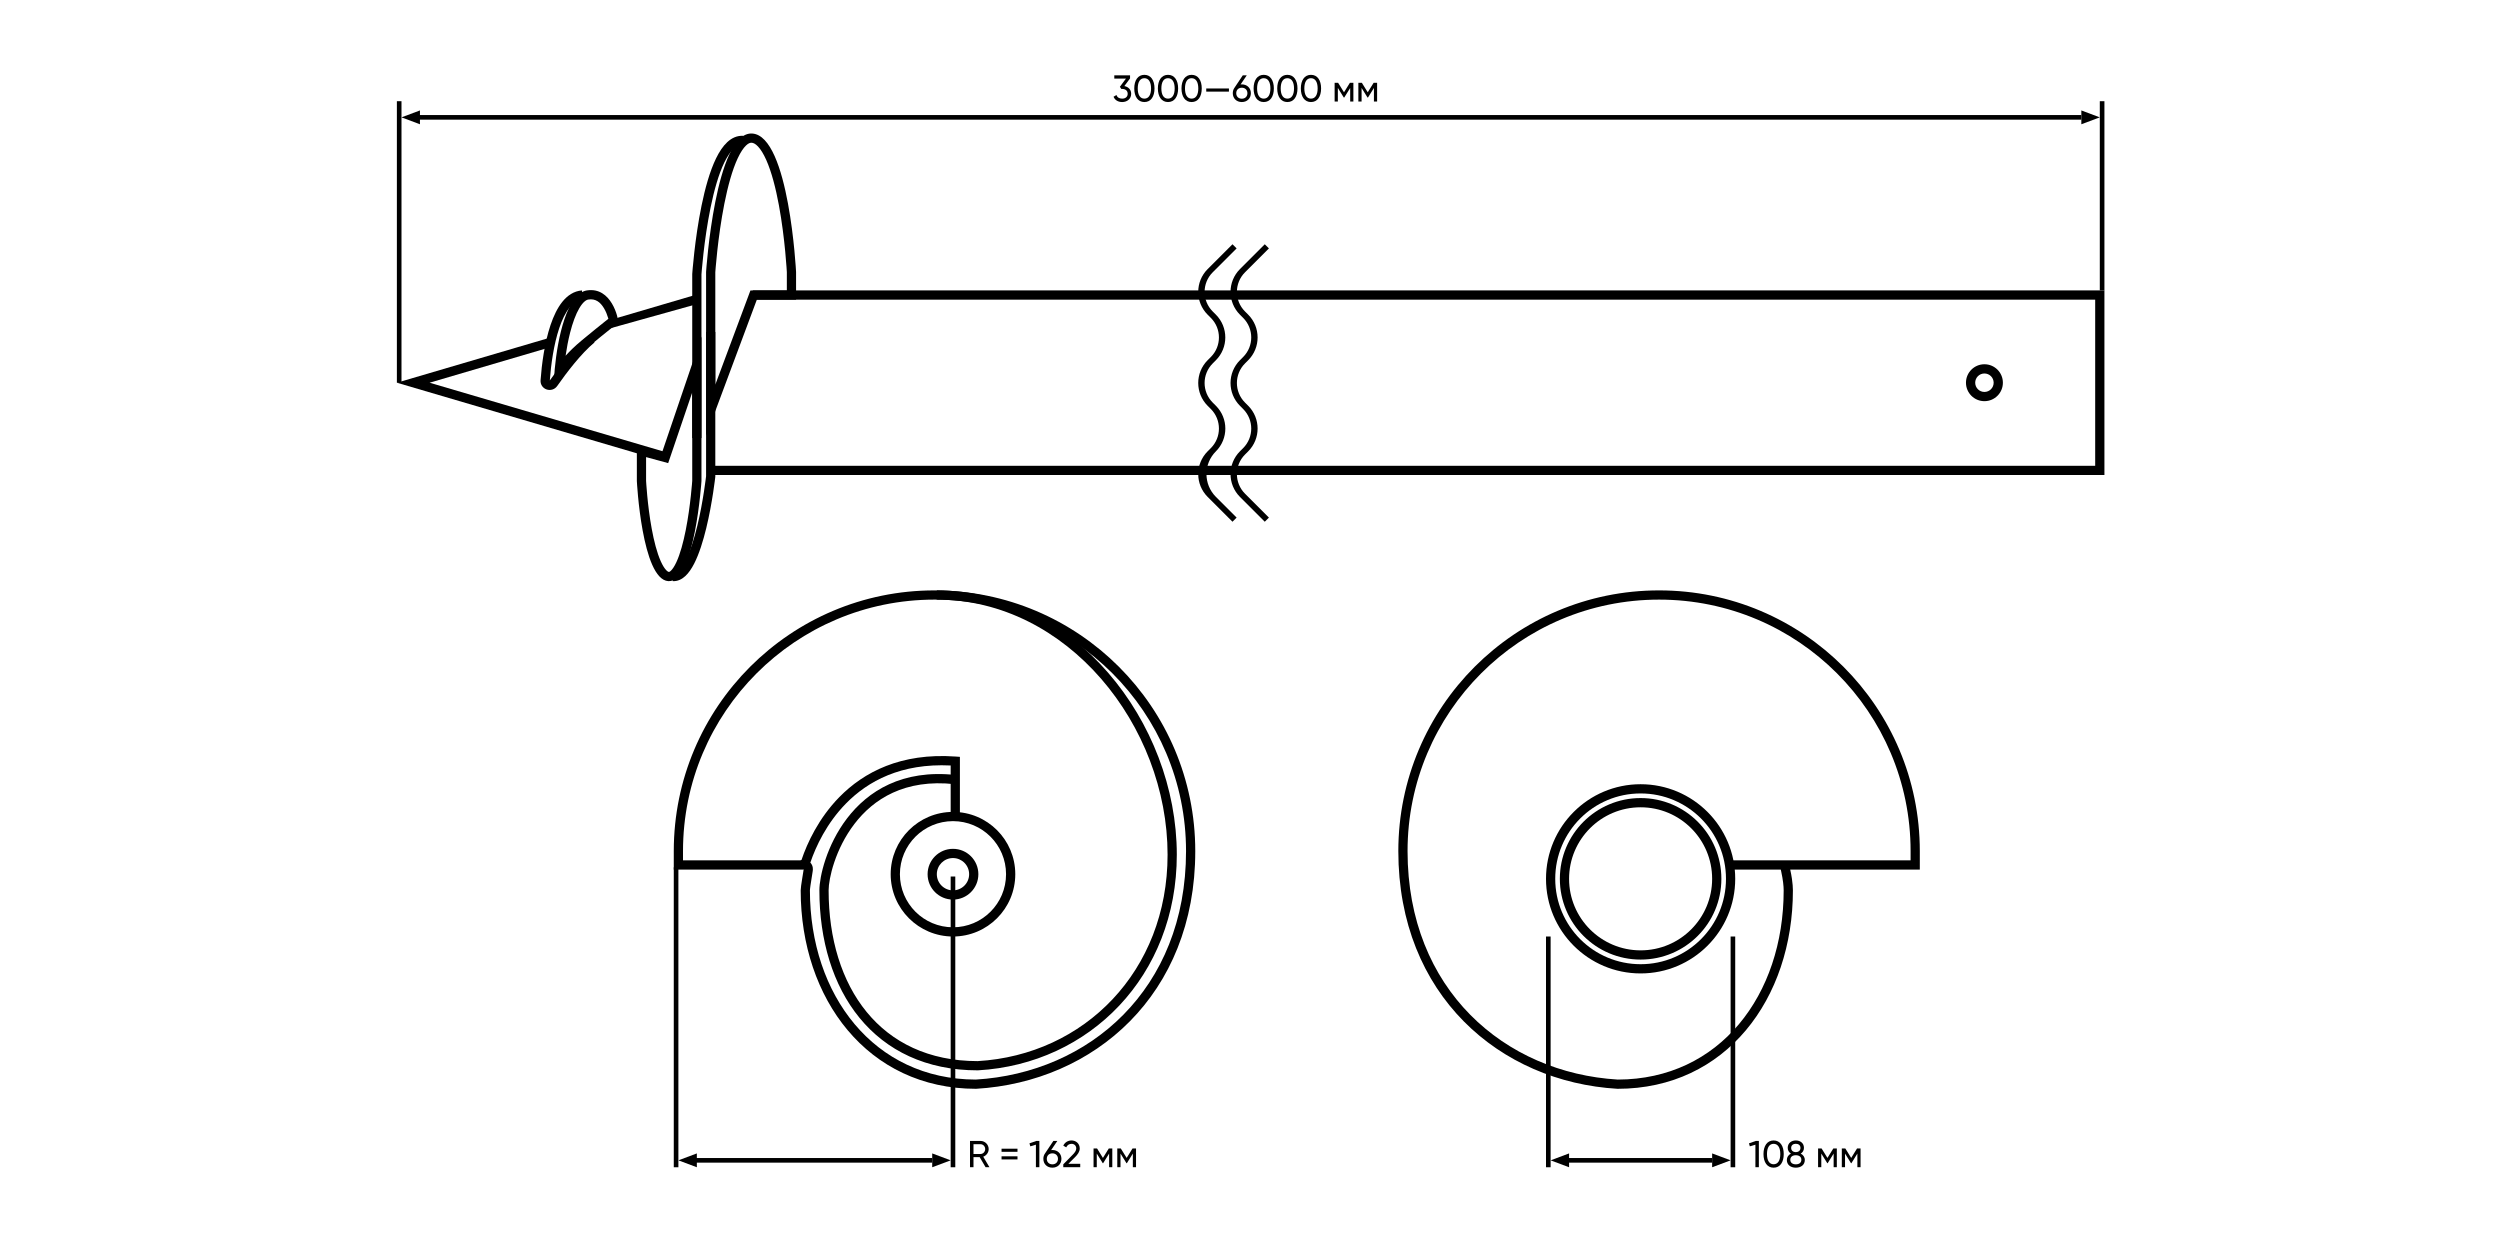 <svg width="1600" height="800" viewBox="0 0 1600 800" fill="none" xmlns="http://www.w3.org/2000/svg">
<rect width="1600" height="800" fill="white"/>
<path fill-rule="evenodd" clip-rule="evenodd" d="M427.636 296.401L443.03 251.126V307.663C443.022 307.777 443.01 307.944 442.994 308.16C442.96 308.618 442.908 309.298 442.835 310.167C442.689 311.905 442.462 314.396 442.136 317.385C441.484 323.378 440.446 331.305 438.9 339.155C437.336 347.092 435.325 354.571 432.85 359.867C431.606 362.531 430.416 364.262 429.411 365.23C428.503 366.108 428.12 366.037 428.103 366.034C428.103 366.034 428.103 366.034 428.103 366.034C427.94 366.022 427.349 365.942 426.305 364.829C425.225 363.677 424.031 361.789 422.828 359.075C420.427 353.658 418.538 346.224 417.107 338.429C415.691 330.714 414.783 322.988 414.229 317.164C413.953 314.26 413.766 311.845 413.649 310.162C413.591 309.321 413.549 308.664 413.523 308.221C413.51 307.999 413.5 307.832 413.495 307.721L413.494 307.706V292.544L427.636 296.401ZM407.586 284.81V307.864C407.586 307.864 410.767 370.86 427.731 371.929C444.696 372.995 448.937 307.864 448.937 307.864V215.401L423.831 289.24L407.586 284.81Z" fill="black"/>
<path fill-rule="evenodd" clip-rule="evenodd" d="M457.78 305.236C457.78 305.235 457.78 305.234 454.844 304.91L457.78 305.236L457.798 305.072V212.447H451.891V304.743L451.888 304.76C451.875 304.879 451.854 305.058 451.826 305.292C451.771 305.759 451.686 306.449 451.573 307.328C451.345 309.087 451.001 311.603 450.536 314.62C449.604 320.662 448.189 328.681 446.256 336.646C444.313 344.653 441.888 352.424 438.99 358.065C437.537 360.892 436.053 363.009 434.591 364.356C433.159 365.677 431.946 366.093 430.871 366.028L430.5 371.923C433.666 372.121 436.388 370.736 438.596 368.698C440.775 366.69 442.636 363.893 444.244 360.765C447.466 354.494 450.02 346.183 451.997 338.039C453.983 329.854 455.427 321.657 456.374 315.52C456.848 312.448 457.199 309.884 457.431 308.085C457.547 307.185 457.634 306.477 457.692 305.991C457.721 305.748 457.743 305.561 457.757 305.433L457.774 305.287L457.778 305.249L457.78 305.236Z" fill="black"/>
<path fill-rule="evenodd" clip-rule="evenodd" d="M355.037 236.118C354.616 240.674 354.422 244.745 354.422 247.89C354.422 247.89 356.523 243.883 360.775 238.312C364.266 233.739 369.208 228.112 375.627 222.785C389.865 210.97 395.772 206.54 395.772 206.54C395.772 203.585 391.342 183.464 375.627 185.864C362.869 187.813 356.85 216.463 355.037 236.118ZM361.987 227.662C362.692 222.805 363.638 217.754 364.856 212.966C366.463 206.651 368.455 201.15 370.773 197.218C373.193 193.112 375.246 191.898 376.519 191.704C381.086 191.006 384.129 193.253 386.533 197.242C387.741 199.248 388.606 201.467 389.164 203.38C389.231 203.612 389.293 203.832 389.348 204.041C388.777 204.488 388.118 205.008 387.367 205.605C384.073 208.219 379.003 212.307 371.855 218.239C368.084 221.368 364.797 224.589 361.987 227.662Z" fill="black"/>
<path fill-rule="evenodd" clip-rule="evenodd" d="M352.34 208.034C348.531 219.35 346.697 233.018 345.966 243.386C345.756 246.375 347.666 248.555 349.948 249.285C352.198 250.005 354.971 249.384 356.634 247.012C362.516 238.62 371.874 226.282 380.467 219.152L376.695 214.605C367.475 222.256 357.774 235.103 351.88 243.501C352.61 233.395 354.395 220.447 357.939 209.919C359.731 204.595 361.912 200.075 364.495 196.866C367.054 193.686 369.829 191.994 372.894 191.764L372.454 185.874C367.257 186.263 363.112 189.162 359.893 193.162C356.697 197.134 354.242 202.384 352.34 208.034Z" fill="black"/>
<path fill-rule="evenodd" clip-rule="evenodd" d="M480.278 185.882L457.797 246.171V174.27L457.801 174.222C457.812 174.06 457.829 173.816 457.853 173.495C457.901 172.854 457.974 171.907 458.077 170.697C458.281 168.278 458.599 164.815 459.055 160.659C459.967 152.333 461.422 141.302 463.592 130.36C465.78 119.329 468.623 108.773 472.188 101.198C473.976 97.397 475.775 94.724 477.46 93.109C479.064 91.572 480.205 91.303 481.058 91.357C482.067 91.419 483.409 91.934 485.12 93.747C486.869 95.6 488.656 98.463 490.384 102.336C493.836 110.071 496.505 120.557 498.508 131.392C500.496 142.148 501.768 152.902 502.543 160.995C502.93 165.033 503.192 168.392 503.356 170.735C503.438 171.906 503.496 172.823 503.533 173.443C503.552 173.753 503.565 173.988 503.574 174.144L503.578 174.226V185.882H480.278ZM509.485 174.069C509.485 174.069 505.055 86.938 481.426 85.461C457.797 83.984 451.89 174.069 451.89 174.069V278.92L484.38 191.789H509.485V174.069Z" fill="black"/>
<path fill-rule="evenodd" clip-rule="evenodd" d="M443.036 175.327C443.036 175.328 443.036 175.329 445.983 175.529L443.036 175.327L443.03 175.429V280.381H448.937V175.632L448.947 175.492C448.958 175.331 448.976 175.091 449 174.777C449.048 174.149 449.122 173.224 449.226 172.045C449.431 169.686 449.752 166.314 450.21 162.27C451.127 154.175 452.592 143.424 454.784 132.741C456.984 122.014 459.879 111.552 463.591 103.928C465.449 100.112 467.426 97.192 469.472 95.299C471.474 93.448 473.394 92.701 475.335 92.823L475.703 86.927C471.737 86.679 468.304 88.333 465.46 90.963C462.66 93.553 460.299 97.197 458.28 101.342C454.239 109.641 451.227 120.684 448.997 131.554C446.758 142.471 445.269 153.41 444.341 161.605C443.876 165.707 443.55 169.13 443.341 171.531C443.236 172.732 443.16 173.677 443.11 174.324C443.085 174.648 443.067 174.897 443.055 175.066L443.041 175.26L443.036 175.327Z" fill="black"/>
<path d="M481.835 185.865L479.698 191.772H1340.92V298.101H455.695L454.844 297.852V304.008H1346.83V185.865H481.835Z" fill="black"/>
<path d="M386.975 211.116L445.983 194.629V188.471L395.73 203.252C391.342 205.063 391.349 204.426 391.342 205.063V208.017C391.342 208.017 391.008 207.899 386.975 211.116Z" fill="black"/>
<path d="M351.356 222.46L274.935 244.937L426.638 289.555L424.119 294.972L254 244.937L352.941 215.836C352.345 218.033 351.819 220.252 351.356 222.46Z" fill="black"/>
<path fill-rule="evenodd" clip-rule="evenodd" d="M614.338 484.381V522.574H608.43V489.913C576.67 488.356 555.431 499.932 541.356 514.316C529.057 526.886 522.138 541.701 518.621 552.065C518.847 552.305 519.027 552.532 519.165 552.73C519.991 553.911 520.149 555.09 520.174 555.27C520.175 555.279 520.175 555.285 520.176 555.288C520.262 555.881 520.239 556.384 520.233 556.49L520.233 556.502C520.224 556.697 520.209 556.868 520.197 556.992C520.172 557.24 520.137 557.506 520.103 557.751C519.988 558.581 519.778 559.872 519.555 561.245C519.521 561.455 519.487 561.665 519.452 561.874C519.183 563.534 518.897 565.318 518.678 566.872C518.569 567.646 518.481 568.328 518.422 568.883C518.393 569.161 518.373 569.385 518.36 569.562C518.354 569.648 518.35 569.716 518.348 569.766C518.346 569.81 518.346 569.831 518.346 569.831C518.346 636.925 559.377 690.834 624.501 690.928C696.881 686.592 759.063 633.437 759.063 544.726C759.063 455.823 686.996 383.755 598.093 383.755C509.191 383.755 437.122 455.823 437.122 544.726V550.633H512.112C512.367 550.529 512.651 550.435 512.961 550.364C516.658 539.4 523.976 523.631 537.134 510.183C552.755 494.222 576.478 481.675 611.594 484.186L614.338 484.381ZM514.156 556.54H431.215V544.726C431.215 452.562 505.929 377.848 598.093 377.848C690.257 377.848 764.97 452.562 764.97 544.726C764.97 636.889 699.992 692.405 624.675 696.835C555.266 696.835 512.439 639.24 512.439 569.831C512.439 568.529 512.906 565.392 513.377 562.447C513.403 562.282 513.429 562.119 513.455 561.957C513.547 561.387 513.638 560.826 513.725 560.294C513.893 559.257 514.046 558.321 514.156 557.597C514.219 557.181 514.269 556.835 514.299 556.581C514.367 556.014 514.338 555.917 514.156 556.54ZM519.849 558.12C519.849 558.123 519.844 558.138 519.836 558.162C519.846 558.132 519.85 558.12 519.849 558.12Z" fill="black"/>
<path fill-rule="evenodd" clip-rule="evenodd" d="M1108.77 556.54H1139.69L1139.98 557.816C1141.14 563.079 1141.55 567.294 1141.55 569.831C1141.55 636.925 1100.52 690.834 1035.4 690.928C963.017 686.592 900.835 633.437 900.835 544.726C900.835 455.823 972.903 383.755 1061.81 383.755C1150.71 383.755 1222.78 455.823 1222.78 544.726V550.633H1108.77V556.54ZM1035.22 696.835C959.907 692.405 894.928 636.889 894.928 544.726C894.928 452.562 969.642 377.848 1061.81 377.848C1153.97 377.848 1228.68 452.562 1228.68 544.726V556.54H1145.74C1146.21 558.652 1146.57 560.634 1146.84 562.447C1147.27 565.413 1147.46 567.929 1147.46 569.831C1147.46 639.24 1104.63 696.835 1035.22 696.835Z" fill="black"/>
<path fill-rule="evenodd" clip-rule="evenodd" d="M609.907 593.46C628.665 593.46 643.873 578.252 643.873 559.494C643.873 540.735 628.665 525.527 609.907 525.527C591.149 525.527 575.941 540.735 575.941 559.494C575.941 578.252 591.149 593.46 609.907 593.46ZM609.907 599.367C631.929 599.367 649.781 581.516 649.781 559.494C649.781 537.472 631.929 519.62 609.907 519.62C587.885 519.62 570.034 537.472 570.034 559.494C570.034 581.516 587.885 599.367 609.907 599.367Z" fill="black"/>
<path fill-rule="evenodd" clip-rule="evenodd" d="M609.907 569.831C615.616 569.831 620.245 565.203 620.245 559.494C620.245 553.784 615.616 549.156 609.907 549.156C604.198 549.156 599.57 553.784 599.57 559.494C599.57 565.203 604.198 569.831 609.907 569.831ZM609.907 575.738C618.88 575.738 626.152 568.467 626.152 559.494C626.152 550.521 618.88 543.249 609.907 543.249C600.934 543.249 593.662 550.521 593.662 559.494C593.662 568.467 600.934 575.738 609.907 575.738Z" fill="black"/>
<path fill-rule="evenodd" clip-rule="evenodd" d="M747.249 546.997C747.249 464.586 683.195 383.755 599.57 383.755V377.848C687.223 377.848 753.156 462.143 753.156 546.997C753.156 624.552 697.472 680.907 625.916 685.015L625.833 685.021H625.748C592.67 685.021 567.213 672.341 550.086 651.412C533.014 630.557 524.41 601.765 524.41 569.775C524.41 561.094 529.011 540.91 542.106 523.767C555.361 506.421 577.338 492.19 611.709 496.009L611.059 501.881C578.975 498.316 558.943 511.462 546.8 527.356C534.499 543.456 530.317 562.379 530.317 569.775C530.317 600.77 538.658 628.126 554.655 647.67C570.577 667.122 594.286 679.093 625.662 679.114C694.034 675.144 747.249 621.41 747.249 546.997Z" fill="black"/>
<path fill-rule="evenodd" clip-rule="evenodd" d="M256.954 64.768V244.937L254 244.937V64.768H256.954Z" fill="black"/>
<path fill-rule="evenodd" clip-rule="evenodd" d="M1346.83 64.768V185.865H1343.87V64.768H1346.83Z" fill="black"/>
<path fill-rule="evenodd" clip-rule="evenodd" d="M1332.06 76.582H262.861V73.629H1332.06V76.582Z" fill="black"/>
<path d="M1332.06 70.675L1343.87 75.105L1332.06 79.536V70.675Z" fill="black"/>
<path d="M268.768 70.675L256.954 75.105L268.768 79.536V70.675Z" fill="black"/>
<path fill-rule="evenodd" clip-rule="evenodd" d="M992.397 599.367V747.046H989.443V599.367H992.397Z" fill="black"/>
<path fill-rule="evenodd" clip-rule="evenodd" d="M1110.54 599.367V747.046H1107.59V599.367H1110.54Z" fill="black"/>
<path fill-rule="evenodd" clip-rule="evenodd" d="M1095.77 744.093H1001.26V741.139H1095.77V744.093Z" fill="black"/>
<path d="M1095.77 738.186L1107.59 742.616L1095.77 747.046V738.186Z" fill="black"/>
<path d="M1004.21 738.186L992.397 742.616L1004.21 747.046V738.186Z" fill="black"/>
<path fill-rule="evenodd" clip-rule="evenodd" d="M434.169 555.063V747.046H431.215V555.063H434.169Z" fill="black"/>
<path fill-rule="evenodd" clip-rule="evenodd" d="M611.384 560.97V747.046H608.43V560.97H611.384Z" fill="black"/>
<path fill-rule="evenodd" clip-rule="evenodd" d="M596.616 744.093H443.03V741.139H596.616V744.093Z" fill="black"/>
<path d="M596.616 738.186L608.43 742.616L596.616 747.046V738.186Z" fill="black"/>
<path d="M445.983 738.186L434.169 742.616L445.983 747.046V738.186Z" fill="black"/>
<path d="M776.135 199.34C769.212 192.42 769.212 181.199 776.135 174.278L791.432 158.98L788.782 156.329L772.922 172.19C764.847 180.264 764.847 193.355 772.922 201.429L774.927 203.433C781.847 210.354 781.847 221.575 774.927 228.495L772.922 230.5C764.847 238.574 764.847 251.665 772.922 259.739L774.927 261.744C781.847 268.664 781.847 279.885 774.927 286.806L772.922 288.81C764.847 296.884 764.847 309.975 772.922 318.049L788.782 333.91L791.432 331.26L778.182 318.007C770.131 309.956 770.131 296.903 778.182 288.852C786.231 280.801 786.231 267.748 778.182 259.697L776.135 257.651C769.212 250.73 769.212 239.509 776.135 232.589L778.138 230.584C786.213 222.51 786.213 209.419 778.138 201.345L776.135 199.34Z" fill="black"/>
<path d="M796.81 199.34C789.887 192.42 789.887 181.199 796.81 174.278L812.107 158.98L809.458 156.329L793.597 172.19C785.522 180.264 785.522 193.355 793.597 201.429L795.602 203.433C802.523 210.354 802.523 221.575 795.602 228.495L793.597 230.5C785.522 238.574 785.522 251.665 793.597 259.739L795.602 261.744C802.523 268.664 802.523 279.885 795.602 286.806L793.597 288.81C785.522 296.884 785.522 309.975 793.597 318.049L809.458 333.91L812.107 331.26L796.81 315.961C789.887 309.04 789.887 297.819 796.81 290.899L798.813 288.894C806.888 280.82 806.888 267.729 798.813 259.655L796.81 257.651C789.887 250.73 789.887 239.509 796.81 232.589L798.813 230.584C806.888 222.51 806.888 209.419 798.813 201.345L796.81 199.34Z" fill="black"/>
<path fill-rule="evenodd" clip-rule="evenodd" d="M1270.03 250.844C1273.3 250.844 1275.94 248.199 1275.94 244.937C1275.94 241.674 1273.3 239.029 1270.03 239.029C1266.77 239.029 1264.13 241.674 1264.13 244.937C1264.13 248.199 1266.77 250.844 1270.03 250.844ZM1270.03 256.751C1276.56 256.751 1281.85 251.461 1281.85 244.937C1281.85 238.412 1276.56 233.122 1270.03 233.122C1263.51 233.122 1258.22 238.412 1258.22 244.937C1258.22 251.461 1263.51 256.751 1270.03 256.751Z" fill="black"/>
<path fill-rule="evenodd" clip-rule="evenodd" d="M1049.99 617.089C1080.17 617.089 1104.63 592.624 1104.63 562.447C1104.63 532.27 1080.17 507.806 1049.99 507.806C1019.81 507.806 995.35 532.27 995.35 562.447C995.35 592.624 1019.81 617.089 1049.99 617.089ZM1049.99 622.996C1083.43 622.996 1110.54 595.888 1110.54 562.447C1110.54 529.007 1083.43 501.899 1049.99 501.899C1016.55 501.899 989.443 529.007 989.443 562.447C989.443 595.888 1016.55 622.996 1049.99 622.996Z" fill="black"/>
<path fill-rule="evenodd" clip-rule="evenodd" d="M1049.99 608.228C1075.27 608.228 1095.77 587.73 1095.77 562.447C1095.77 537.165 1075.27 516.667 1049.99 516.667C1024.71 516.667 1004.21 537.165 1004.21 562.447C1004.21 587.73 1024.71 608.228 1049.99 608.228ZM1049.99 614.135C1078.54 614.135 1101.68 590.994 1101.68 562.447C1101.68 533.901 1078.54 510.759 1049.99 510.759C1021.45 510.759 998.304 533.901 998.304 562.447C998.304 590.994 1021.45 614.135 1049.99 614.135Z" fill="black"/>
<path d="M719.584 55.088L723.232 50.168V48.2H713.152V50.288H720.616L716.728 55.544L717.616 56.912H718.192C720.208 56.912 721.72 58.016 721.72 60.032C721.72 62.024 720.208 63.128 718.192 63.128C716.368 63.128 715.048 62.36 714.544 60.8L712.672 61.904C713.536 64.16 715.72 65.312 718.192 65.312C721.216 65.312 723.952 63.44 723.952 60.032C723.952 57.248 722.008 55.544 719.584 55.088Z" fill="black"/>
<path d="M732.404 65.312C736.58 65.312 738.884 61.784 738.884 56.6C738.884 51.416 736.58 47.888 732.404 47.888C728.252 47.888 725.924 51.416 725.924 56.6C725.924 61.784 728.252 65.312 732.404 65.312ZM732.404 63.128C729.692 63.128 728.156 60.776 728.156 56.6C728.156 52.424 729.692 50.048 732.404 50.048C735.116 50.048 736.676 52.424 736.676 56.6C736.676 60.776 735.116 63.128 732.404 63.128Z" fill="black"/>
<path d="M747.521 65.312C751.697 65.312 754.001 61.784 754.001 56.6C754.001 51.416 751.697 47.888 747.521 47.888C743.369 47.888 741.041 51.416 741.041 56.6C741.041 61.784 743.369 65.312 747.521 65.312ZM747.521 63.128C744.809 63.128 743.273 60.776 743.273 56.6C743.273 52.424 744.809 50.048 747.521 50.048C750.233 50.048 751.793 52.424 751.793 56.6C751.793 60.776 750.233 63.128 747.521 63.128Z" fill="black"/>
<path d="M762.638 65.312C766.814 65.312 769.118 61.784 769.118 56.6C769.118 51.416 766.814 47.888 762.638 47.888C758.486 47.888 756.158 51.416 756.158 56.6C756.158 61.784 758.486 65.312 762.638 65.312ZM762.638 63.128C759.926 63.128 758.39 60.776 758.39 56.6C758.39 52.424 759.926 50.048 762.638 50.048C765.35 50.048 766.91 52.424 766.91 56.6C766.91 60.776 765.35 63.128 762.638 63.128Z" fill="black"/>
<path d="M771.995 58.64H786.515V56.624H771.995V58.64Z" fill="black"/>
<path d="M794.768 54.008C794.504 54.008 794.241 54.032 793.977 54.056L797.937 48.2H795.393L789.992 56.288C789.344 57.2 788.984 58.352 788.984 59.648C788.984 62.984 791.384 65.312 794.768 65.312C798.128 65.312 800.552 62.984 800.552 59.648C800.552 56.312 798.128 54.008 794.768 54.008ZM794.768 63.176C792.656 63.176 791.193 61.784 791.193 59.648C791.193 57.512 792.656 56.144 794.768 56.144C796.856 56.144 798.344 57.536 798.344 59.648C798.344 61.784 796.856 63.176 794.768 63.176Z" fill="black"/>
<path d="M808.787 65.312C812.963 65.312 815.267 61.784 815.267 56.6C815.267 51.416 812.963 47.888 808.787 47.888C804.635 47.888 802.307 51.416 802.307 56.6C802.307 61.784 804.635 65.312 808.787 65.312ZM808.787 63.128C806.075 63.128 804.539 60.776 804.539 56.6C804.539 52.424 806.075 50.048 808.787 50.048C811.499 50.048 813.059 52.424 813.059 56.6C813.059 60.776 811.499 63.128 808.787 63.128Z" fill="black"/>
<path d="M823.904 65.312C828.08 65.312 830.384 61.784 830.384 56.6C830.384 51.416 828.08 47.888 823.904 47.888C819.752 47.888 817.424 51.416 817.424 56.6C817.424 61.784 819.752 65.312 823.904 65.312ZM823.904 63.128C821.192 63.128 819.656 60.776 819.656 56.6C819.656 52.424 821.192 50.048 823.904 50.048C826.616 50.048 828.176 52.424 828.176 56.6C828.176 60.776 826.616 63.128 823.904 63.128Z" fill="black"/>
<path d="M839.021 65.312C843.197 65.312 845.501 61.784 845.501 56.6C845.501 51.416 843.197 47.888 839.021 47.888C834.869 47.888 832.541 51.416 832.541 56.6C832.541 61.784 834.869 65.312 839.021 65.312ZM839.021 63.128C836.309 63.128 834.773 60.776 834.773 56.6C834.773 52.424 836.309 50.048 839.021 50.048C841.733 50.048 843.293 52.424 843.293 56.6C843.293 60.776 841.733 63.128 839.021 63.128Z" fill="black"/>
<path d="M866.162 53H863.93L860.162 59.072L856.394 53H854.162V65H856.226V56.288L860.042 62.432H860.306L864.122 56.288V65H866.162V53Z" fill="black"/>
<path d="M881.35 53H879.118L875.35 59.072L871.582 53H869.35V65H871.414V56.288L875.23 62.432H875.494L879.31 56.288V65H881.35V53Z" fill="black"/>
<path d="M1123.75 730.2L1119.34 731.736L1119.89 733.656L1123.46 732.6V747H1125.67V730.2H1123.75Z" fill="black"/>
<path d="M1135.11 747.312C1139.29 747.312 1141.59 743.784 1141.59 738.6C1141.59 733.416 1139.29 729.888 1135.11 729.888C1130.96 729.888 1128.63 733.416 1128.63 738.6C1128.63 743.784 1130.96 747.312 1135.11 747.312ZM1135.11 745.128C1132.4 745.128 1130.87 742.776 1130.87 738.6C1130.87 734.424 1132.4 732.048 1135.11 732.048C1137.83 732.048 1139.39 734.424 1139.39 738.6C1139.39 742.776 1137.83 745.128 1135.11 745.128Z" fill="black"/>
<path d="M1152.46 738.312C1153.69 737.544 1154.53 736.296 1154.53 734.64C1154.53 731.424 1151.98 729.888 1149.32 729.888C1146.68 729.888 1144.14 731.424 1144.14 734.64C1144.14 736.296 1144.98 737.544 1146.2 738.312C1144.59 739.128 1143.58 740.568 1143.58 742.392C1143.58 745.536 1146.06 747.312 1149.32 747.312C1152.61 747.312 1155.08 745.536 1155.08 742.392C1155.08 740.568 1154.07 739.128 1152.46 738.312ZM1149.32 732.024C1150.9 732.024 1152.3 732.816 1152.3 734.688C1152.3 736.464 1150.9 737.376 1149.32 737.376C1147.76 737.376 1146.34 736.464 1146.34 734.688C1146.34 732.816 1147.76 732.024 1149.32 732.024ZM1149.32 745.176C1147.28 745.176 1145.79 744.192 1145.79 742.248C1145.79 740.328 1147.28 739.344 1149.32 739.344C1151.38 739.344 1152.87 740.328 1152.87 742.248C1152.87 744.192 1151.38 745.176 1149.32 745.176Z" fill="black"/>
<path d="M1175.57 735H1173.34L1169.57 741.072L1165.8 735H1163.57V747H1165.63V738.288L1169.45 744.432H1169.71L1173.53 738.288V747H1175.57V735Z" fill="black"/>
<path d="M1190.76 735H1188.52L1184.76 741.072L1180.99 735H1178.76V747H1180.82V738.288L1184.64 744.432H1184.9L1188.72 738.288V747H1190.76V735Z" fill="black"/>
<path d="M630.76 747H633.232L629.272 740.28C631.288 739.56 632.752 737.616 632.752 735.408C632.752 732.528 630.4 730.2 627.52 730.2H620.8V747H623.032V740.568H626.992L630.76 747ZM623.032 732.288H627.52C629.176 732.288 630.52 733.68 630.52 735.408C630.52 737.136 629.176 738.552 627.52 738.552H623.032V732.288Z" fill="black"/>
<path d="M640.992 737.16H651.192V735.168H640.992V737.16ZM640.992 742.032H651.192V740.04H640.992V742.032Z" fill="black"/>
<path d="M663.268 730.2L658.852 731.736L659.404 733.656L662.98 732.6V747H665.188V730.2H663.268Z" fill="black"/>
<path d="M673.526 736.008C673.262 736.008 672.998 736.032 672.734 736.056L676.694 730.2H674.15L668.75 738.288C668.102 739.2 667.742 740.352 667.742 741.648C667.742 744.984 670.142 747.312 673.526 747.312C676.886 747.312 679.31 744.984 679.31 741.648C679.31 738.312 676.886 736.008 673.526 736.008ZM673.526 745.176C671.414 745.176 669.95 743.784 669.95 741.648C669.95 739.512 671.414 738.144 673.526 738.144C675.614 738.144 677.102 739.536 677.102 741.648C677.102 743.784 675.614 745.176 673.526 745.176Z" fill="black"/>
<path d="M680.497 747H691.345V744.84H683.737L688.033 740.568C689.689 738.912 691.033 737.112 691.033 735.024C691.033 731.712 688.417 729.888 685.801 729.888C683.617 729.888 681.577 730.968 680.497 733.2L682.369 734.304C683.089 732.792 684.289 732.048 685.825 732.048C687.385 732.048 688.801 733.08 688.801 735.048C688.801 736.464 687.745 737.808 686.425 739.128L680.497 745.176V747Z" fill="black"/>
<path d="M711.873 735H709.641L705.873 741.072L702.105 735H699.873V747H701.937V738.288L705.753 744.432H706.017L709.833 738.288V747H711.873V735Z" fill="black"/>
<path d="M727.061 735H724.829L721.061 741.072L717.293 735H715.061V747H717.125V738.288L720.941 744.432H721.205L725.021 738.288V747H727.061V735Z" fill="black"/>
</svg>
